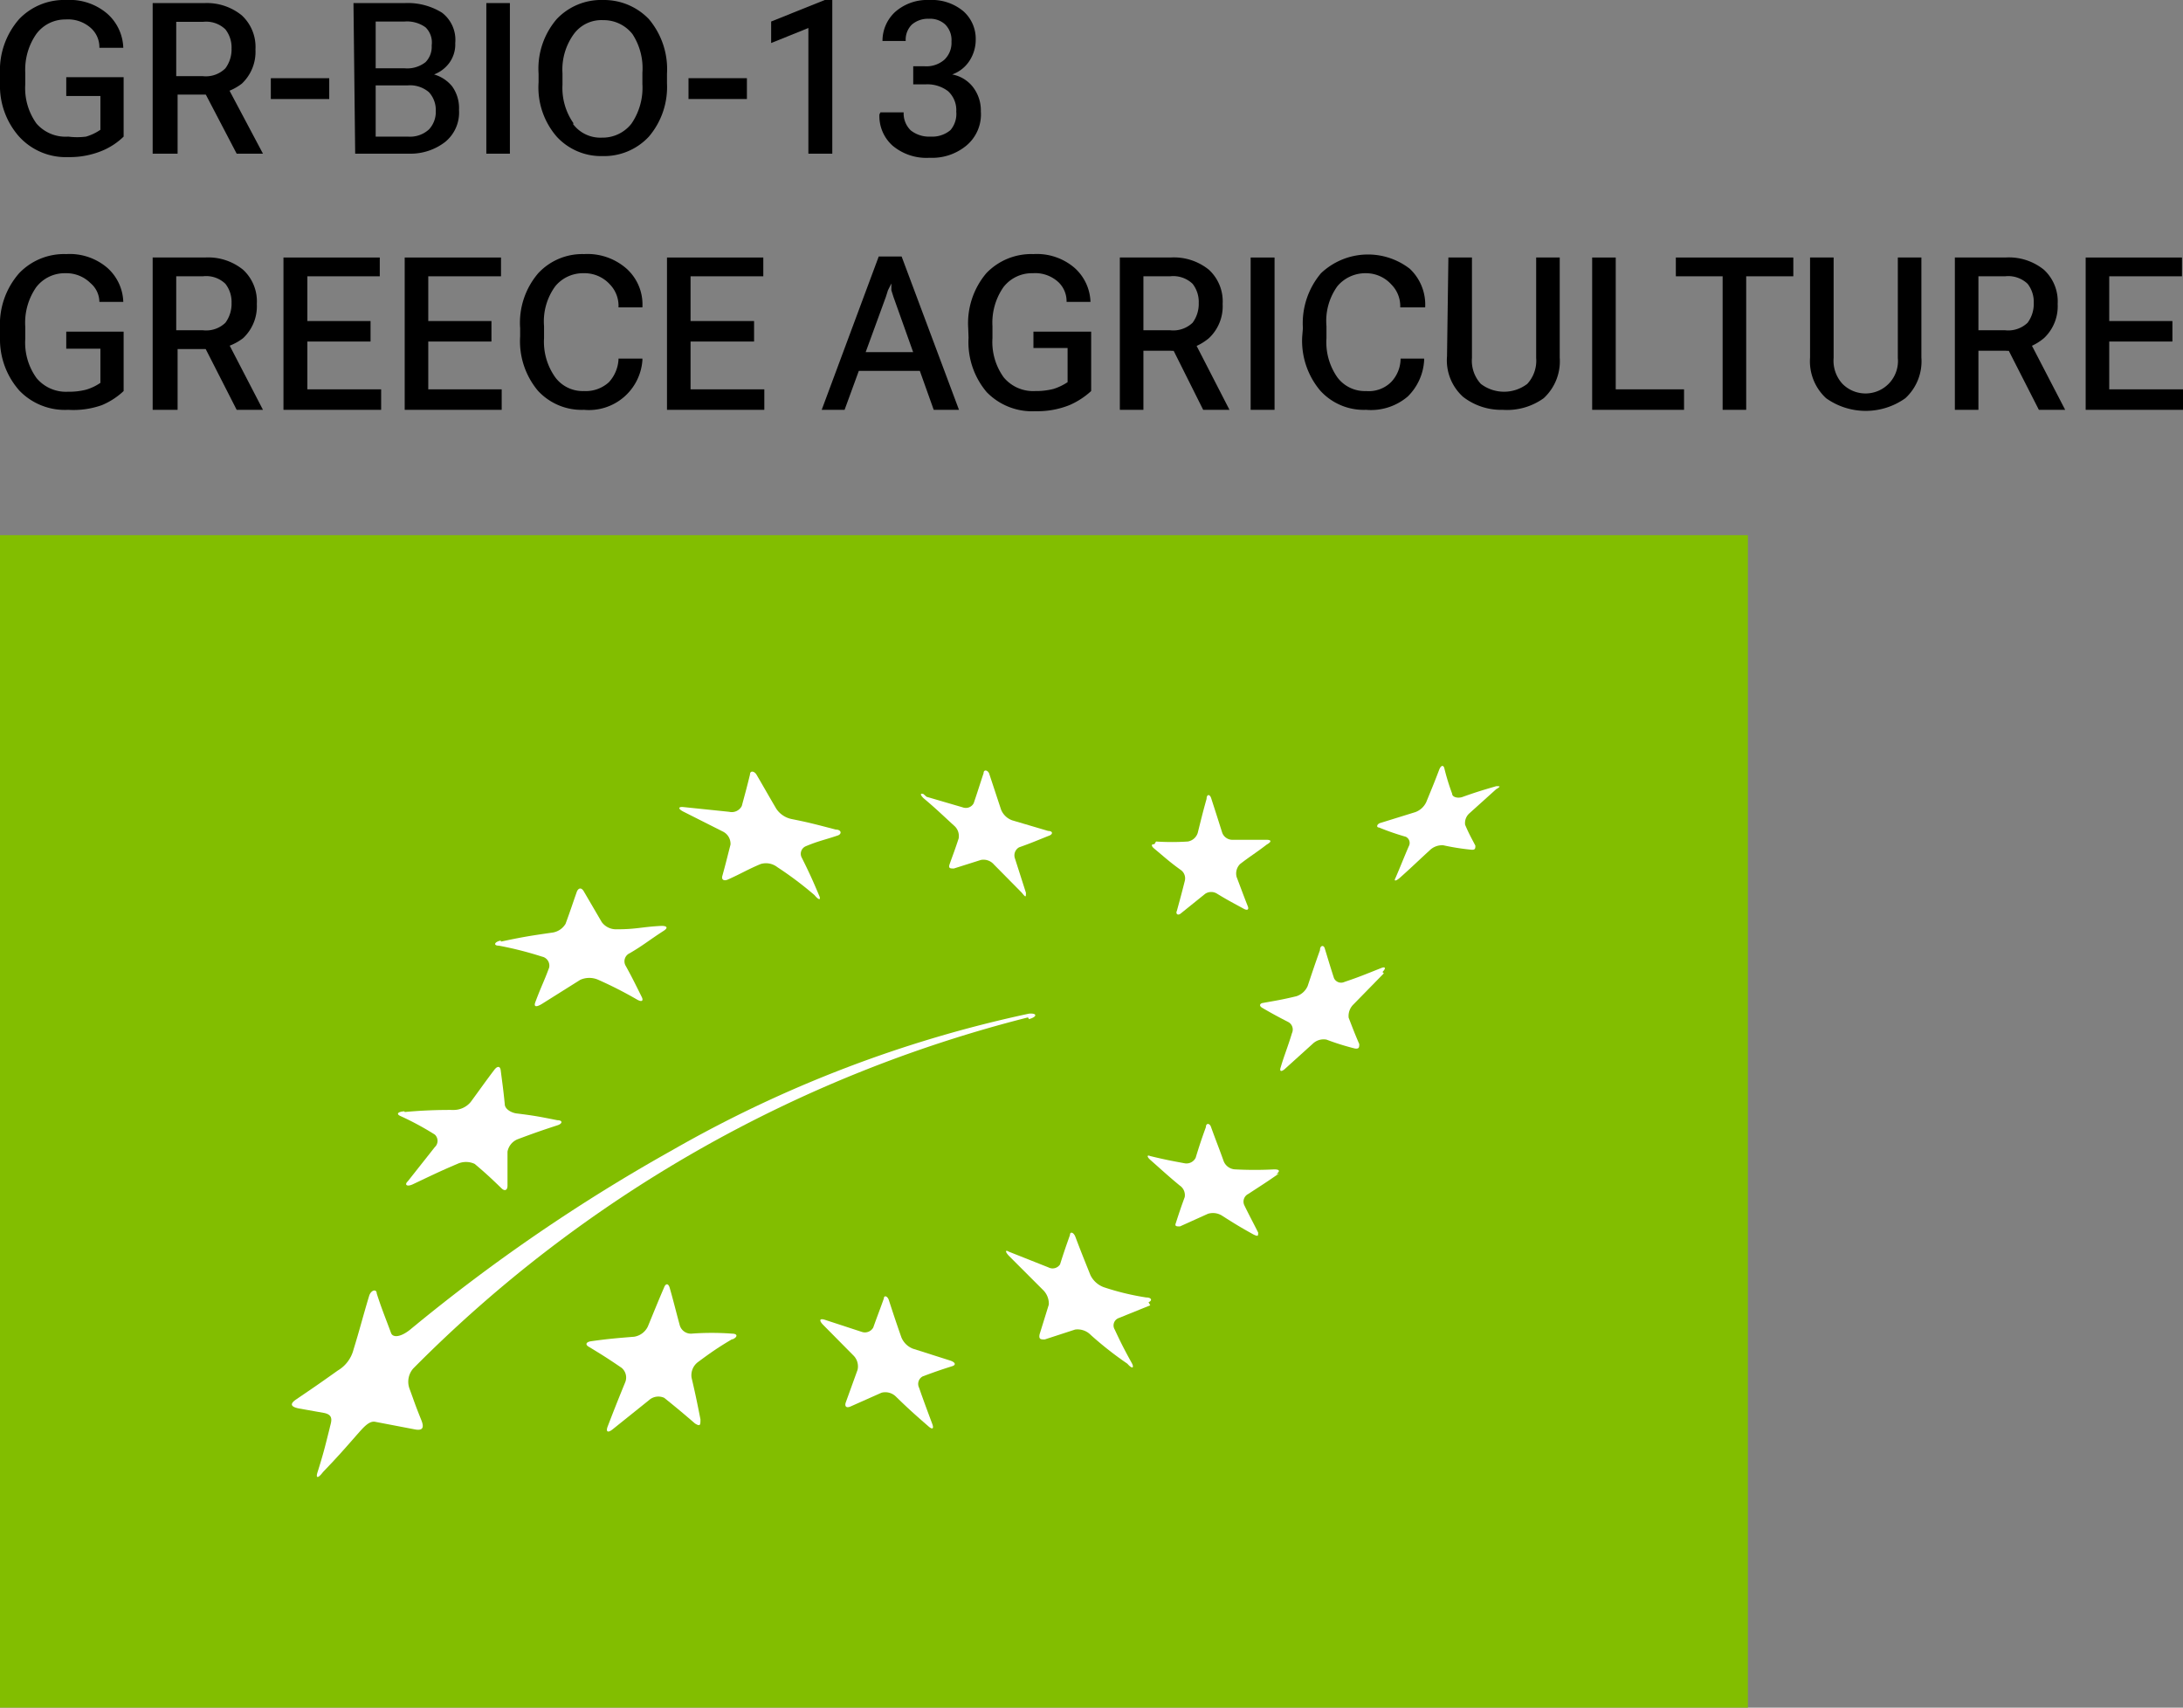 <?xml version="1.0" encoding="UTF-8"?> <svg xmlns="http://www.w3.org/2000/svg" viewBox="0 0 63.92 50"><rect x="0" y="0" width="63.92" height="50" fill="#808080" stroke="none"/><defs><style>.cls-1{fill:#82be00;}.cls-2{fill:#fff;}</style></defs><g id="Layer_2" data-name="Layer 2"><g id="Layer_1-2" data-name="Layer 1"><rect class="cls-1" y="15.67" width="51.18" height="34.33"></rect><path class="cls-2" d="M20,23.63l1.35.14a.33.33,0,0,0,.37-.17c.1-.37.15-.55.24-.92,0-.12.12-.11.19,0,.24.41.35.61.58,1a.71.71,0,0,0,.44.3c.5.1.69.15,1.3.31.16,0,.19.12.07.17-.38.13-.57.16-.95.32a.24.24,0,0,0-.11.34c.21.42.31.64.5,1.09.07.15,0,.16-.13,0a10.35,10.35,0,0,0-1.09-.82.54.54,0,0,0-.49-.09c-.38.16-.57.28-.95.45-.13.06-.2,0-.17-.1.1-.36.15-.57.24-.92a.4.4,0,0,0-.22-.38L20,23.76c-.15-.08-.14-.14,0-.13"></path><path class="cls-2" d="M14.67,27.57c.66-.14.86-.17,1.48-.26a.54.54,0,0,0,.41-.26c.14-.38.2-.57.33-.94.05-.12.14-.13.21,0l.52.89a.52.52,0,0,0,.44.21c.59,0,.72-.07,1.31-.1.17,0,.19.06.07.14-.45.29-.59.42-1,.66a.26.26,0,0,0-.13.35c.2.36.29.55.48.93.06.12,0,.16-.15.07a11.78,11.78,0,0,0-1.12-.57.65.65,0,0,0-.53,0l-1.13.71c-.17.1-.24.08-.18-.07.18-.48.25-.59.4-1a.27.27,0,0,0-.21-.32,10.56,10.56,0,0,0-1.26-.32c-.17,0-.14-.11.05-.15"></path><path class="cls-2" d="M11.85,32.56a14.22,14.22,0,0,1,1.44-.06.65.65,0,0,0,.49-.23c.28-.38.41-.57.69-.94.09-.12.17-.12.19,0,.05.39.08.59.12,1,0,.13.16.24.33.27.56.07.65.09,1.21.2.16,0,.16.1,0,.15-.46.15-.69.23-1.17.41a.49.49,0,0,0-.29.36v1c0,.13-.08.17-.18.07-.3-.29-.46-.44-.78-.71a.6.6,0,0,0-.51,0c-.52.22-.78.35-1.31.6-.18.08-.24,0-.14-.09l.79-1a.25.25,0,0,0,0-.37,8.44,8.44,0,0,0-1-.54c-.14-.06-.08-.13.11-.14"></path><path class="cls-2" d="M21.44,39.21c-.39.23-.61.38-1,.67a.48.48,0,0,0-.19.46c.11.47.16.71.26,1.22,0,.16,0,.22-.16.12-.36-.31-.54-.46-.9-.75A.41.41,0,0,0,19,41l-1.06.85c-.15.12-.21.07-.14-.1.2-.52.3-.77.5-1.26a.37.37,0,0,0-.1-.44c-.38-.26-.57-.38-.95-.61-.13-.07-.09-.15.07-.17.5-.07.76-.09,1.25-.13a.54.54,0,0,0,.4-.3c.19-.46.28-.69.47-1.13.05-.14.13-.14.17,0,.12.42.17.64.29,1.08a.34.34,0,0,0,.34.26,8,8,0,0,1,1.2,0c.16,0,.17.1,0,.17"></path><path class="cls-2" d="M27.89,40c-.35.11-.52.17-.87.3a.25.25,0,0,0-.11.33c.15.43.23.64.39,1.07.05.14,0,.17-.13.05-.38-.33-.57-.5-.93-.85a.44.44,0,0,0-.43-.12l-.9.4c-.13.06-.19,0-.14-.13l.34-.94a.45.45,0,0,0-.13-.43l-.89-.9c-.11-.12-.09-.18.05-.14l1.1.36a.28.28,0,0,0,.33-.13c.12-.34.19-.51.31-.85,0-.1.11-.08.15.06.14.43.21.64.36,1.07a.6.6,0,0,0,.34.34l1.1.35c.14.05.17.12.06.16"></path><path class="cls-2" d="M33.68,38.22l-.94.38a.23.23,0,0,0-.1.33c.19.41.3.62.51,1,.06.13,0,.16-.14,0a10.37,10.37,0,0,1-1.07-.84.54.54,0,0,0-.46-.16l-.89.29c-.11,0-.18,0-.15-.15l.27-.87a.56.56,0,0,0-.17-.43l-1-1c-.12-.13-.1-.18,0-.12l1.16.46a.26.26,0,0,0,.34-.09c.11-.35.17-.52.29-.86,0-.11.11-.08.16.06.17.45.26.67.44,1.12a.71.71,0,0,0,.39.35,7.47,7.47,0,0,0,1.24.3c.16,0,.19.09.07.14"></path><path class="cls-2" d="M37.45,34.36c-.37.26-.55.37-.9.6a.25.25,0,0,0-.12.32c.16.33.25.49.41.81,0,.1,0,.12-.13.06-.38-.21-.56-.32-.92-.55a.5.5,0,0,0-.42-.06l-.82.37c-.1,0-.16,0-.12-.1.1-.31.15-.46.26-.76a.34.34,0,0,0-.15-.34c-.35-.29-.52-.45-.86-.75-.11-.1-.09-.15,0-.11.41.1.62.14,1,.21a.3.3,0,0,0,.33-.16c.11-.36.17-.54.3-.9,0-.12.11-.12.15,0,.14.39.22.58.37,1a.38.38,0,0,0,.34.24,10.84,10.84,0,0,0,1.14,0c.16,0,.18.05.06.14"></path><path class="cls-2" d="M40.52,28.5l-.89.91a.47.47,0,0,0-.14.39c.12.31.18.47.31.77,0,.09,0,.15-.13.13a7.29,7.29,0,0,1-.83-.26.46.46,0,0,0-.4.12l-.83.75c-.1.08-.15.06-.11-.06.11-.37.2-.57.33-1a.25.25,0,0,0-.1-.32c-.31-.16-.46-.24-.77-.42-.1-.06-.07-.12,0-.14.39-.07.59-.1,1-.2a.54.54,0,0,0,.33-.3c.14-.42.21-.63.36-1.05,0-.14.11-.16.14-.05.11.36.16.53.27.87a.23.23,0,0,0,.31.11c.42-.14.63-.23,1.06-.4.14-.06.16,0,.05.11"></path><path class="cls-2" d="M33.85,24.64a7.11,7.11,0,0,0,.93,0,.37.37,0,0,0,.29-.25c.1-.4.15-.61.26-1,0-.14.1-.15.14,0,.13.4.19.59.32,1a.32.32,0,0,0,.3.2c.33,0,.55,0,1,0,.13,0,.16.05,0,.14-.31.24-.47.33-.78.57a.39.39,0,0,0-.1.38c.13.34.19.51.32.84.05.11,0,.15-.11.09-.31-.17-.47-.25-.78-.44a.32.32,0,0,0-.35,0l-.72.58c-.09.07-.15,0-.11-.08.09-.33.14-.51.23-.87a.3.3,0,0,0-.12-.33c-.32-.23-.47-.37-.77-.62-.1-.08-.09-.14,0-.13"></path><path class="cls-2" d="M27.13,23.33l1.06.31a.26.26,0,0,0,.32-.12c.12-.35.17-.52.29-.88,0-.11.11-.1.16,0l.35,1.06a.55.55,0,0,0,.33.32l1.05.31c.14,0,.16.1,0,.15-.35.14-.51.21-.85.33a.27.27,0,0,0-.12.33l.32,1c0,.13,0,.15-.12,0l-.82-.83a.4.4,0,0,0-.38-.13l-.79.25c-.1,0-.16,0-.13-.11.11-.31.17-.46.27-.77a.4.4,0,0,0-.14-.38c-.35-.32-.52-.49-.89-.8-.11-.11-.09-.15,0-.12"></path><path class="cls-2" d="M43.84,23.08l-.81.73a.38.38,0,0,0-.13.34c.11.26.18.38.3.61,0,.08,0,.13-.12.12a7,7,0,0,1-.82-.13.52.52,0,0,0-.4.15c-.35.32-.52.49-.88.81-.12.1-.17.09-.12,0,.16-.37.23-.56.39-.93a.2.2,0,0,0-.09-.28,7.19,7.19,0,0,1-.78-.27c-.09,0-.07-.11.06-.14l1-.31a.57.57,0,0,0,.32-.29c.16-.39.24-.58.38-.95.05-.13.12-.15.15-.05a6.65,6.65,0,0,0,.23.75c0,.1.16.14.29.1.39-.14.59-.2,1-.32.12,0,.14,0,0,.09"></path><path class="cls-2" d="M30.13,29.84c.23-.06.26-.18,0-.16a36.2,36.2,0,0,0-10.45,4A51.42,51.42,0,0,0,12,38.94c-.28.22-.5.23-.55.09-.17-.46-.28-.72-.42-1.16,0-.13-.16-.11-.22.07-.19.63-.28,1-.46,1.58a1,1,0,0,1-.46.61c-.66.47-.8.56-1.21.84-.15.1-.23.21.07.27l.73.13c.32.06.21.27.17.46-.13.52-.18.73-.35,1.27-.06.18,0,.21.16,0,.44-.46.58-.62,1-1.1.17-.19.34-.4.52-.37l1.15.22c.28.06.28-.08.21-.26-.22-.55-.18-.47-.35-.93a.59.59,0,0,1,.11-.59,38.69,38.69,0,0,1,18-10.28"></path><path d="M0,2.16A2.27,2.27,0,0,1,.56.56,1.82,1.82,0,0,1,1.94,0a1.69,1.69,0,0,1,1.2.4,1.39,1.39,0,0,1,.47,1v0h-.7v0A.75.75,0,0,0,2.66.82,1,1,0,0,0,1.92.57,1.05,1.05,0,0,0,1.06,1,1.83,1.83,0,0,0,.74,2.13v.34a1.77,1.77,0,0,0,.33,1.15A1.13,1.13,0,0,0,2,4,2,2,0,0,0,2.52,4a1.47,1.47,0,0,0,.42-.2V2.81h-1V2.26H3.62V4A2,2,0,0,1,3,4.41,2.48,2.48,0,0,1,2,4.6,1.85,1.85,0,0,1,.56,4,2.24,2.24,0,0,1,0,2.44Z"></path><path d="M4.47.09H6A1.62,1.62,0,0,1,7.08.45a1.26,1.26,0,0,1,.4,1,1.28,1.28,0,0,1-.4,1A1.58,1.58,0,0,1,6,2.77h-.8V4.5H4.47ZM5.94,2.23A.81.81,0,0,0,6.6,2a.93.93,0,0,0,.18-.58A.86.86,0,0,0,6.6.86.81.81,0,0,0,5.94.64H5.16V2.23Zm-.07.24.71-.08L7.7,4.5H6.93Z"></path><path d="M7.93,2.29H9.64V2.9H7.93Z"></path><path d="M10.35.09h1.51a1.9,1.9,0,0,1,1.08.28,1,1,0,0,1,.39.89.92.92,0,0,1-.18.59,1,1,0,0,1-.44.33h0a1.06,1.06,0,0,1,.53.35,1.09,1.09,0,0,1,.2.69,1.11,1.11,0,0,1-.41.94A1.66,1.66,0,0,1,12,4.5h-1.6ZM11.85,2a.87.87,0,0,0,.61-.18.64.64,0,0,0,.18-.49A.62.62,0,0,0,12.46.8a.93.93,0,0,0-.61-.17H11V2Zm.09,2a.82.82,0,0,0,.62-.21.75.75,0,0,0,.2-.54.77.77,0,0,0-.2-.55.85.85,0,0,0-.62-.2H11V4Z"></path><path d="M14.24.09h.69V4.5h-.69Z"></path><path d="M15.77,2.16A2.23,2.23,0,0,1,16.3.56,1.79,1.79,0,0,1,17.66,0,1.82,1.82,0,0,1,19,.56a2.27,2.27,0,0,1,.53,1.6v.28A2.24,2.24,0,0,1,19,4a1.79,1.79,0,0,1-1.36.57A1.76,1.76,0,0,1,16.3,4a2.2,2.2,0,0,1-.53-1.59Zm1,1.46a1,1,0,0,0,.86.41,1.07,1.07,0,0,0,.86-.41,1.86,1.86,0,0,0,.32-1.16V2.13A1.83,1.83,0,0,0,18.52,1a1.07,1.07,0,0,0-.86-.41A1,1,0,0,0,16.8,1a1.77,1.77,0,0,0-.33,1.15v.33A1.8,1.8,0,0,0,16.8,3.62Z"></path><path d="M20.16,2.29h1.71V2.9H20.16Z"></path><path d="M23.67.82l-1.09.44V.63L24.15,0h.22V4.5h-.7Z"></path><path d="M25.78,3.29h.68v0a.69.69,0,0,0,.21.53.87.87,0,0,0,.58.18.83.83,0,0,0,.58-.19A.73.73,0,0,0,28,3.27a.75.75,0,0,0-.24-.6,1,1,0,0,0-.66-.2h-.36V1.94h.33a.8.8,0,0,0,.58-.19.68.68,0,0,0,.21-.53.65.65,0,0,0-.18-.5.65.65,0,0,0-.48-.17.72.72,0,0,0-.5.17.62.62,0,0,0-.18.48v0h-.68v0a1.15,1.15,0,0,1,.37-.85,1.42,1.42,0,0,1,1-.35,1.44,1.44,0,0,1,1,.33,1.08,1.08,0,0,1,.36.83,1.13,1.13,0,0,1-.17.6,1,1,0,0,1-.52.42v0a1,1,0,0,1,.61.37,1.12,1.12,0,0,1,.23.71,1.19,1.19,0,0,1-.42,1,1.57,1.57,0,0,1-1.08.36,1.54,1.54,0,0,1-1.09-.36,1.16,1.16,0,0,1-.38-.91Z"></path><path d="M0,9.61A2.27,2.27,0,0,1,.56,8a1.82,1.82,0,0,1,1.38-.56,1.69,1.69,0,0,1,1.2.4,1.39,1.39,0,0,1,.47,1v0h-.7v0a.73.73,0,0,0-.26-.55A1,1,0,0,0,1.92,8a1.05,1.05,0,0,0-.86.41A1.82,1.82,0,0,0,.74,9.57v.35a1.77,1.77,0,0,0,.33,1.15,1.12,1.12,0,0,0,.92.4,2,2,0,0,0,.53-.06,1.47,1.47,0,0,0,.42-.2v-1h-1V9.71H3.62v1.74a2.14,2.14,0,0,1-.63.41A2.48,2.48,0,0,1,2,12a1.85,1.85,0,0,1-1.43-.56A2.26,2.26,0,0,1,0,9.89Z"></path><path d="M4.47,7.54H6a1.62,1.62,0,0,1,1.12.36,1.26,1.26,0,0,1,.4,1,1.28,1.28,0,0,1-.4,1A1.58,1.58,0,0,1,6,10.22h-.8V12H4.47ZM5.94,9.67a.81.81,0,0,0,.66-.22.93.93,0,0,0,.18-.58.86.86,0,0,0-.18-.56.81.81,0,0,0-.66-.22H5.16V9.67Zm-.07.25.71-.08L7.7,12H6.93Z"></path><path d="M8.3,7.54h2.82v.55H9V9.4h1.85V10H9V11.4h2.16V12H8.3Z"></path><path d="M11.85,7.54h2.82v.55H12.54V9.4h1.85V10H12.54V11.4h2.15V12H11.85Z"></path><path d="M15.23,9.61A2.23,2.23,0,0,1,15.76,8a1.76,1.76,0,0,1,1.34-.56,1.73,1.73,0,0,1,1.25.43A1.41,1.41,0,0,1,18.81,9V9h-.7V9a.9.9,0,0,0-.25-.67A1,1,0,0,0,17.09,8a1.05,1.05,0,0,0-.83.38,1.74,1.74,0,0,0-.33,1.17v.35a1.79,1.79,0,0,0,.33,1.15,1,1,0,0,0,.84.4,1,1,0,0,0,.73-.26,1.07,1.07,0,0,0,.28-.66V10.5h.7v.05A1.57,1.57,0,0,1,17.1,12a1.74,1.74,0,0,1-1.35-.56,2.26,2.26,0,0,1-.52-1.59Z"></path><path d="M19.53,7.54h2.82v.55H20.22V9.4h1.86V10H20.22V11.4h2.16V12H19.53Z"></path><path d="M25.73,7.51h.67L28.08,12h-.74L26.16,8.69,26.1,8.5c0-.07,0-.13,0-.2h0L26,8.5l-.06.19L24.73,12h-.67ZM25,10.31h2l.18.55h-2.4Z"></path><path d="M28.35,9.61A2.27,2.27,0,0,1,28.88,8a1.82,1.82,0,0,1,1.38-.56,1.69,1.69,0,0,1,1.2.4,1.39,1.39,0,0,1,.47,1v0h-.7v0A.77.77,0,0,0,31,8.27,1,1,0,0,0,30.24,8a1.05,1.05,0,0,0-.86.41,1.82,1.82,0,0,0-.32,1.14v.35a1.77,1.77,0,0,0,.33,1.15,1.12,1.12,0,0,0,.92.4,2.09,2.09,0,0,0,.53-.06,1.6,1.6,0,0,0,.42-.2v-1h-1V9.71h1.69v1.74a2.29,2.29,0,0,1-.63.41,2.52,2.52,0,0,1-1,.18,1.85,1.85,0,0,1-1.43-.56,2.26,2.26,0,0,1-.53-1.59Z"></path><path d="M32.79,7.54h1.48a1.63,1.63,0,0,1,1.13.36,1.26,1.26,0,0,1,.4,1,1.28,1.28,0,0,1-.4,1,1.59,1.59,0,0,1-1.13.37h-.79V12h-.69Zm1.47,2.13a.82.82,0,0,0,.66-.22.93.93,0,0,0,.18-.58.86.86,0,0,0-.18-.56.82.82,0,0,0-.66-.22h-.78V9.67Zm-.07.25.7-.08L36,12h-.77Z"></path><path d="M36.62,7.54h.7V12h-.7Z"></path><path d="M38.15,9.61A2.27,2.27,0,0,1,38.68,8a2,2,0,0,1,2.6-.13A1.44,1.44,0,0,1,41.73,9V9H41V9a.9.9,0,0,0-.26-.67A1,1,0,0,0,40,8a1.07,1.07,0,0,0-.84.38,1.74,1.74,0,0,0-.32,1.17v.35a1.79,1.79,0,0,0,.32,1.15,1,1,0,0,0,.84.4.93.93,0,0,0,.73-.26,1,1,0,0,0,.28-.66V10.5h.69v.05a1.61,1.61,0,0,1-.48,1.06A1.66,1.66,0,0,1,40,12a1.72,1.72,0,0,1-1.34-.56,2.26,2.26,0,0,1-.53-1.59Z"></path><path d="M42.41,7.54h.69v2.94a1,1,0,0,0,.26.76,1.12,1.12,0,0,0,1.36,0,1,1,0,0,0,.26-.76V7.54h.69v2.93a1.47,1.47,0,0,1-.47,1.19A1.84,1.84,0,0,1,44,12a1.82,1.82,0,0,1-1.16-.38,1.44,1.44,0,0,1-.47-1.19Z"></path><path d="M46.62,7.54h.69V11.4h2V12H46.62Z"></path><path d="M49.07,7.54h3.44v.55H51.13V12h-.69V8.09H49.07Z"></path><path d="M53,7.54h.69v2.94a1,1,0,0,0,.26.76.95.95,0,0,0,1.62-.76V7.54h.69v2.93a1.47,1.47,0,0,1-.47,1.19,2,2,0,0,1-2.32,0A1.47,1.47,0,0,1,53,10.47Z"></path><path d="M57.24,7.54h1.48a1.63,1.63,0,0,1,1.13.36,1.26,1.26,0,0,1,.4,1,1.28,1.28,0,0,1-.4,1,1.59,1.59,0,0,1-1.13.37h-.79V12h-.69Zm1.47,2.13a.82.82,0,0,0,.66-.22.93.93,0,0,0,.18-.58.86.86,0,0,0-.18-.56.82.82,0,0,0-.66-.22h-.78V9.67Zm-.07.25.71-.08L60.47,12H59.7Z"></path><path d="M61.07,7.54h2.82v.55H61.76V9.4h1.85V10H61.76V11.4h2.16V12H61.07Z"></path></g></g></svg> 